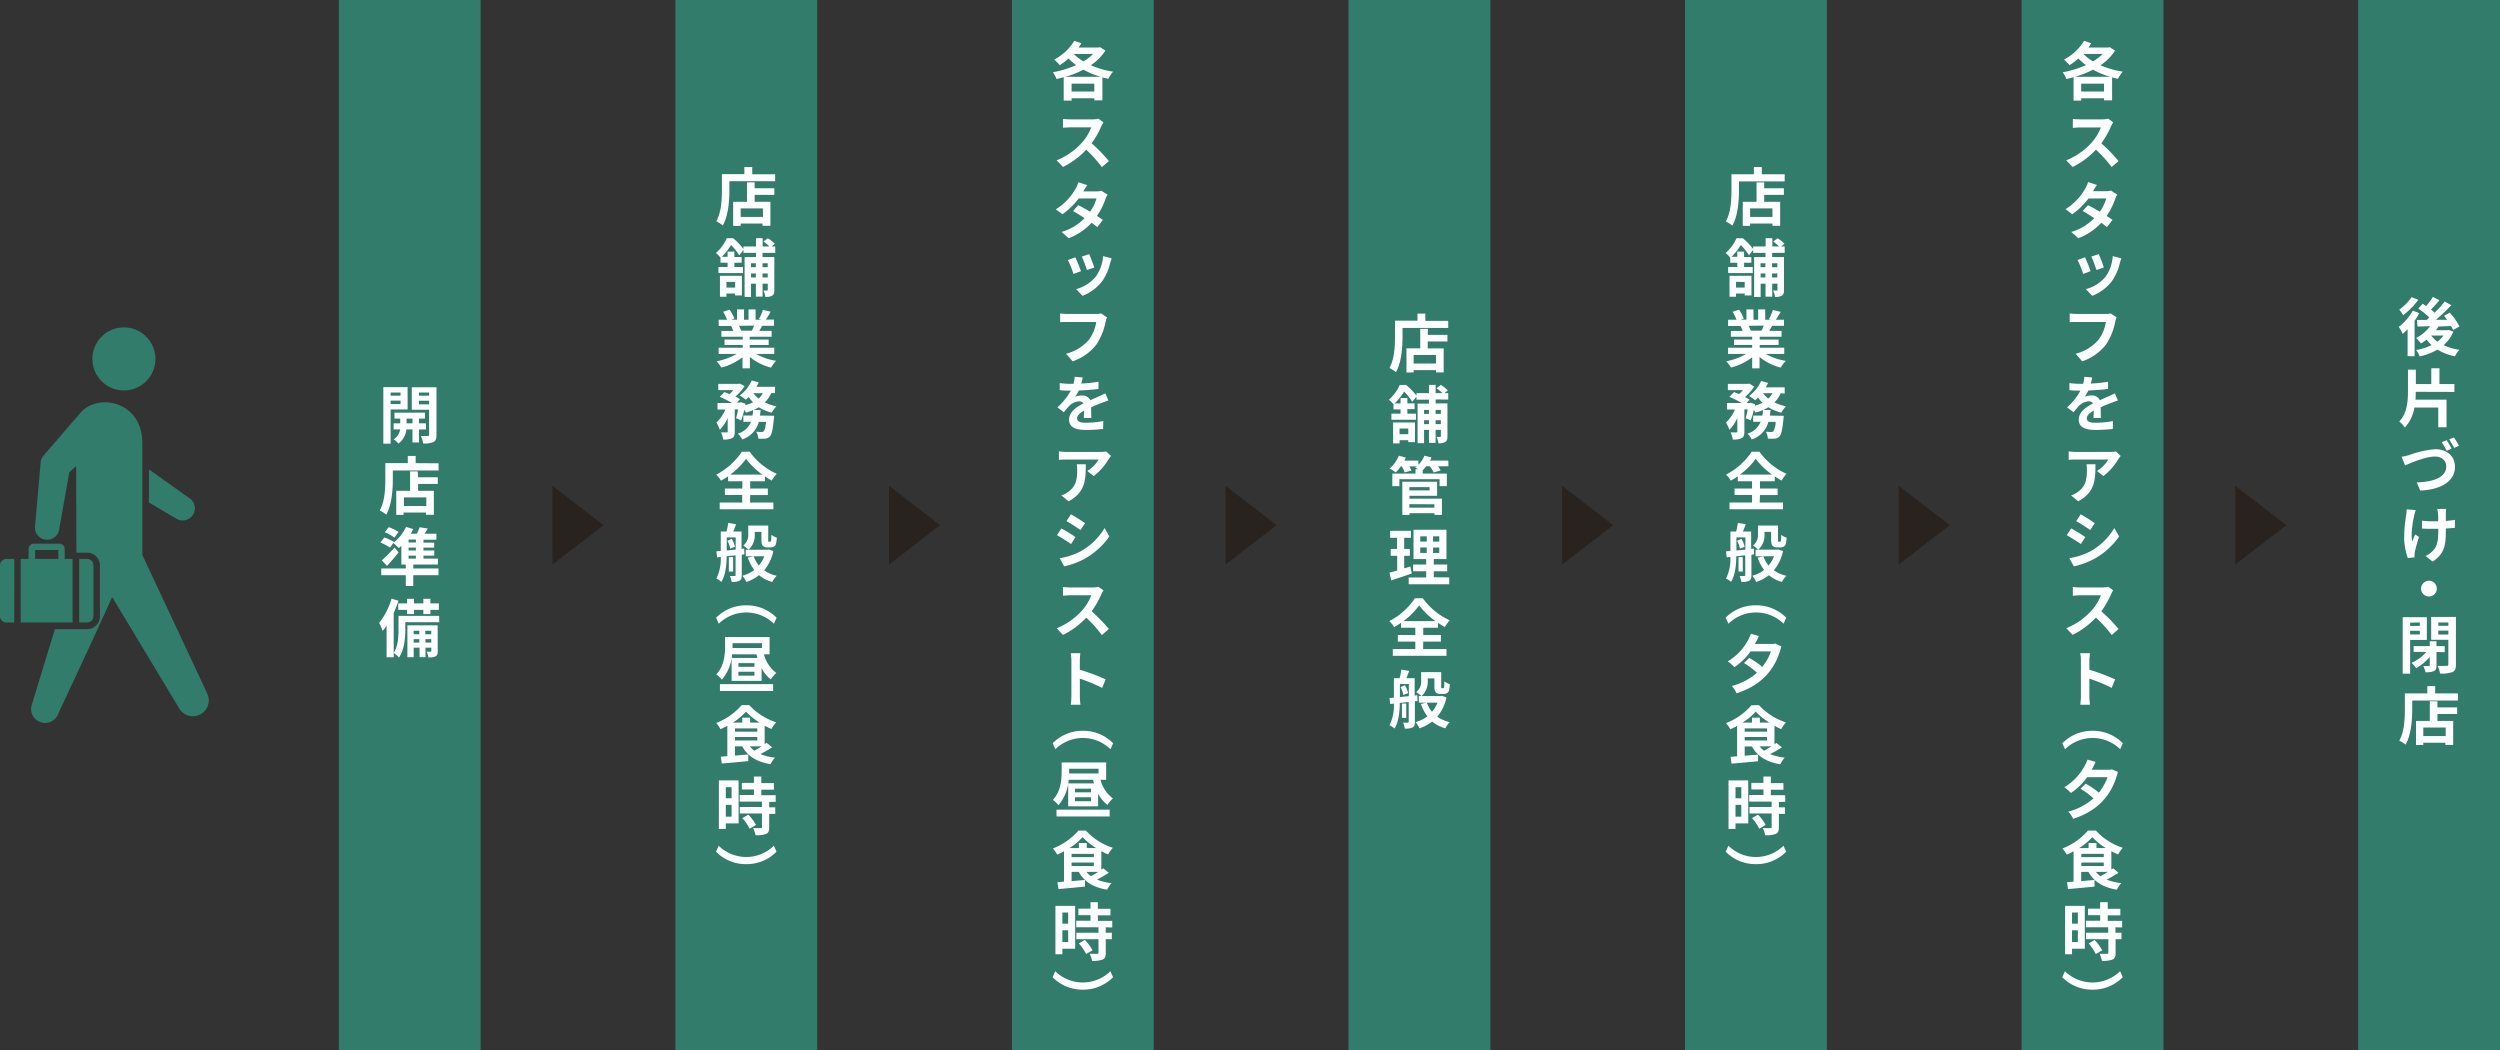 <svg id="PERGO_採用_1日の流れ-05" xmlns="http://www.w3.org/2000/svg" width="634.57" height="266.59" viewBox="0 0 634.57 266.59">
  <rect x="0" y="0" width="634.57" height="266.59" fill="#333333" stroke="none"/>
  <path id="パス_2088" data-name="パス 2088" d="M39.42,90.37a8,8,0,1,1-8.6-7.24A8,8,0,0,1,39.42,90.37ZM5.26,141.87h2v-2.56A1.32,1.32,0,0,1,8.62,138H15.1a1.32,1.32,0,0,1,1.32,1.32v2.56h2V158H5.26Zm3.66,0H14.8V139.6H8.92Zm-5.28,0h-2A1.62,1.62,0,0,0,0,143.49H0v12.93A1.61,1.61,0,0,0,1.62,158h2Zm18.46,0h-2V158h2a1.61,1.61,0,0,0,1.62-1.62h0V143.5a1.61,1.61,0,0,0-1.61-1.62Zm15.65-14.35,6.79,4a3.1,3.1,0,1,0,3.36-5.2l-10.1-7.18v8.41Zm14.72,48.22L36.13,140.86a.08.08,0,0,1,0-.07v-28.3c0-10.51-10.79-12.67-15.37-8.09l-9.4,10.88a3.71,3.71,0,0,0-1.07,2.18h0v.21l-1.38,15.7a3.1,3.1,0,1,0,6.14.82l2.54-14.3,1.74-1.6.06,22h2.74a3.23,3.23,0,0,1,3.23,3.23v12.94a3.23,3.23,0,0,1-3.23,3.23h-8.2l-6,19.68a3.567,3.567,0,0,0,6.95,1.55s9.24-19.56,13.58-29.4l17,28.25a4.031,4.031,0,0,0,7-4Z" fill="#327c6b"/>
  <g id="コンポーネント_163_6" data-name="コンポーネント 163 6">
    <path id="多角形_1" data-name="多角形 1" d="M153.22,133.3l-13,10v-20Z" fill="#20140f" opacity="0.5" style="isolation: isolate"/>
  </g>
  <g id="コンポーネント_163_6-2" data-name="コンポーネント 163 6">
    <path id="多角形_1-2" data-name="多角形 1" d="M238.64,133.3l-13,10v-20Z" fill="#20140f" opacity="0.5" style="isolation: isolate"/>
  </g>
  <g id="コンポーネント_163_6-3" data-name="コンポーネント 163 6">
    <path id="多角形_1-3" data-name="多角形 1" d="M324.07,133.3l-13,10v-20Z" fill="#20140f" opacity="0.5" style="isolation: isolate"/>
  </g>
  <g id="コンポーネント_163_6-4" data-name="コンポーネント 163 6">
    <path id="多角形_1-4" data-name="多角形 1" d="M409.5,133.3l-13,10v-20Z" fill="#20140f" opacity="0.5" style="isolation: isolate"/>
  </g>
  <g id="コンポーネント_163_6-5" data-name="コンポーネント 163 6">
    <path id="多角形_1-5" data-name="多角形 1" d="M494.93,133.3l-13,10v-20Z" fill="#20140f" opacity="0.5" style="isolation: isolate"/>
  </g>
  <g id="コンポーネント_163_6-6" data-name="コンポーネント 163 6">
    <path id="多角形_1-6" data-name="多角形 1" d="M580.36,133.3l-13,10v-20Z" fill="#20140f" opacity="0.5" style="isolation: isolate"/>
  </g>
  <rect id="長方形_2177" data-name="長方形 2177" width="36" height="266.59" transform="translate(86)" fill="#327c6b"/>
  <path id="パス_3022" data-name="パス 3022" d="M99.15,103.93v8.68H97.3V98.27h6.16v5.66Zm0-4.3v.81h2.52v-.81Zm2.52,2.93v-.88H99.15v.88Zm4.69,6.45v3.3h-1.67V109h-1.53a5.2,5.2,0,0,1-2,3.58,7.42,7.42,0,0,0-1.22-1.08,3.74,3.74,0,0,0,1.63-2.5H99.91v-1.55h1.68v-1.2h-1.46v-1.51h7.73v1.51h-1.5v1.2h1.76V109Zm-1.67-1.55v-1.2H103.2v1.2Zm6.1,2.93c0,1-.18,1.5-.75,1.8a5.71,5.71,0,0,1-2.63.37,6.85,6.85,0,0,0-.57-1.89h1.74c.24,0,.34-.1.34-.32V104h-4.4V98.3h6.27Zm-4.46-10.76v.81h2.59v-.81Zm2.59,3v-.91h-2.59v.91Z" fill="#fff"/>
  <path id="パス_3023" data-name="パス 3023" d="M111.32,117.6v1.81H99.71v2.22c0,2.58-.24,6.53-1.68,9a8.57,8.57,0,0,0-1.64-1.07c1.31-2.29,1.42-5.66,1.42-8v-4h5.7v-1.84h2v1.84Zm-5.2,3.55h5v1.68h-5v1.75h4v6.09h-2v-.57h-5.68v.59h-1.86v-6.11h3.51v-4.93h1.94Zm2.09,5.11h-5.68v2.17h5.68Z" fill="#fff"/>
  <path id="パス_3024" data-name="パス 3024" d="M111.3,146h-6.4v2.75H103V146H96.77v-1.7H103v-1h-1.12v-4.77a7,7,0,0,1-.64.59,15,15,0,0,0-1.42-1.28L99,139a13.341,13.341,0,0,0-2.46-1.3l1-1.28a13.87,13.87,0,0,1,2.5,1.15l-.06.1a11.11,11.11,0,0,0,3.09-3.92l1.84.54c-.2.4-.4.8-.64,1.18h1.55a14.2,14.2,0,0,0,.69-1.64l2.08.33c-.27.47-.55.91-.82,1.31h3V137h-3.28v.74h2.72V139h-2.72v.72h2.74v1.33h-2.74v.74h3.67v1.5H104.9v1h6.4Zm-10.13-5.77c-.91,1.14-1.92,2.33-2.93,3.41l-1.33-1.42a35.4,35.4,0,0,0,3.24-3.25Zm-1.07-3.76a10.681,10.681,0,0,0-2.43-1.37l1-1.3a11.881,11.881,0,0,1,2.5,1.23Zm5.47.48H103.7v.74h1.87Zm0,2.05H103.7v.72h1.87Zm-1.87,2.79h1.87v-.74H103.7Z" fill="#fff"/>
  <path id="パス_3025" data-name="パス 3025" d="M111.48,157.93h-8.6v1.89c0,2.08-.24,5.14-1.6,7.08a7.4,7.4,0,0,0-1.34-1.15v1.08H98.13v-8a13.16,13.16,0,0,1-1,1.31,14.269,14.269,0,0,0-.91-2,17.81,17.81,0,0,0,3.16-6.18l1.77.52a33.316,33.316,0,0,1-1.22,3.11v10.13c1.12-1.71,1.22-4.13,1.22-5.89v-3.5h10.32Zm-8.15-4.77V152h1.76v1.16h2.37V152h1.79v1.16h2.15v1.64h-2.15v1.07h-1.79V154.8h-2.37v1.07h-1.76V154.8h-2.25v-1.64Zm7.78,12.07c0,.72-.09,1.11-.54,1.36a3.68,3.68,0,0,1-1.84.26,5.14,5.14,0,0,0-.42-1.44,8.111,8.111,0,0,0,1,0c.14,0,.17,0,.17-.19v-.83H108v2.4h-1.5v-2.4H105v2.43h-1.59v-8.09h7.67ZM105,160.11V161h1.44v-.91Zm1.44,3v-.88H105v.88Zm1.5-3V161h1.52v-.91Zm1.52,3v-.88H108v.88Z" fill="#fff"/>
  <rect id="長方形_2178" data-name="長方形 2178" width="36" height="266.59" transform="translate(171.43)" fill="#327c6b"/>
  <path id="パス_3026" data-name="パス 3026" d="M196.75,44.24V46H185.14v2.23c0,2.58-.24,6.53-1.68,9a8.861,8.861,0,0,0-1.65-1.08c1.32-2.28,1.43-5.65,1.43-7.95v-4h5.7V42.39h2v1.85Zm-5.2,3.55h5v1.68h-5v1.75h4v6.09h-2v-.57H188v.59h-1.9V51.22h3.51V46.28h1.94Zm2.09,5.11H188v2.17h5.68Z" fill="#fff"/>
  <path id="パス_3027" data-name="パス 3027" d="M193.55,64.19v1.06h3v8.33c0,.74-.1,1.17-.54,1.46a3.27,3.27,0,0,1-1.75.32,5.67,5.67,0,0,0-.48-1.62,6.621,6.621,0,0,0,.91,0c.15,0,.19,0,.19-.19V72h-1.32v3.29h-1.7V72h-1.23v3.38H189V65.25h2.88V64.19h-3.17v-.74l-1.07,1.35a14.63,14.63,0,0,0-2.07-2.61,15.109,15.109,0,0,1-2.37,3h1.48V63.87h1.73v1.36h1.84v1.46h-1.84v1.08h2.19v1.54h-6.24V67.77h2.32V66.69h-1.8V65.42a6,6,0,0,0-1.16-1.2,10.65,10.65,0,0,0,2.75-3.75h1.62a16.3,16.3,0,0,1,2.62,2.73v-.64h3.17v-2.1h1.7v2.1h1.71a9.839,9.839,0,0,0-1.51-1.25l1.12-.84a8.68,8.68,0,0,1,1.77,1.4l-.84.69h.95v1.63ZM182.74,70h5.57v5H186.6v-.5h-2.21v.82h-1.65Zm1.65,1.54V73h2.21V71.57Zm6.23-4.72v1h1.23v-1Zm1.23,3.6v-1h-1.23v1Zm1.7-3.6v1h1.32v-1Zm1.32,3.6v-1h-1.32v1Z" fill="#fff"/>
  <path id="パス_3028" data-name="パス 3028" d="M191.93,89.84A14.2,14.2,0,0,0,197,91.58a9.331,9.331,0,0,0-1.28,1.73,13.6,13.6,0,0,1-5.38-2.7v2.88h-1.87V90.7a15.28,15.28,0,0,1-5.36,2.6,8.849,8.849,0,0,0-1.22-1.59A16.9,16.9,0,0,0,187,89.84h-4.59V88.27h6.11v-.7h-4.61V86.19h4.61v-.72h-5.41V84h3a6.559,6.559,0,0,0-.54-1.25h-3.15v-1.6h2.14a14.16,14.16,0,0,0-1-2l1.63-.56a13,13,0,0,1,1.22,2.26l-.79.29h1.46v-2.6h1.78v2.61H190V78.54h1.79v2.61h1.43l-.58-.18a11.9,11.9,0,0,0,1-2.32l2,.48c-.45.74-.88,1.46-1.25,2h2.08V82.7h-3c-.25.47-.51.9-.75,1.28h3.14v1.49H190.3v.72h4.81v1.38H190.3v.7h6.23v1.57Zm-4.35-7.14a8.272,8.272,0,0,1,.54,1.23h2.73c.19-.38.39-.85.56-1.28Z" fill="#fff"/>
  <path id="パス_3029" data-name="パス 3029" d="M195.74,99.81a8,8,0,0,1-1.6,2.33,12.36,12.36,0,0,0,2.94,1,7.5,7.5,0,0,0-1.2,1.61,11.51,11.51,0,0,1-3.26-1.37,13.25,13.25,0,0,1-3.27,1.34,4.11,4.11,0,0,0-.45-.67,18,18,0,0,1-.78,2.67l-1.28-.59a18.832,18.832,0,0,0,.51-2.21h-.85v5.63c0,.87-.12,1.38-.69,1.67a4.73,4.73,0,0,1-2.25.34,6.39,6.39,0,0,0-.55-1.81h1.44c.2,0,.26,0,.26-.24v-3.42a9.78,9.78,0,0,1-2,3,11,11,0,0,0-.86-1.84,10.07,10.07,0,0,0,2.27-3.3h-2v-1.66h3.66a21.8,21.8,0,0,0-3.09-1.56l1.2-1.21c.39.14.84.32,1.27.51a12,12,0,0,0,1-1h-3.84v-1.6h5.17l.28-.06L189,98a11.51,11.51,0,0,1-2.34,2.64,9.92,9.92,0,0,1,1.17.71l-.78.82h.77l.25-.08,1.15.38-.06.37a9.18,9.18,0,0,0,2-.74,9,9,0,0,1-1.13-1.33,9.179,9.179,0,0,1-.72.69,13.808,13.808,0,0,0-1.56-1.07,9.54,9.54,0,0,0,3.06-3.81l1.78.48c-.18.38-.37.75-.59,1.12h4.72v1.59Zm.75,5.72a4.124,4.124,0,0,1-.06.73c-.26,2.76-.55,4-1,4.51a1.78,1.78,0,0,1-1.17.56,12.268,12.268,0,0,1-1.79,0,4.29,4.29,0,0,0-.51-1.76c.57.06,1.12.08,1.37.08a.62.62,0,0,0,.51-.18c.23-.2.44-.89.61-2.38H192.6a6.41,6.41,0,0,1-4.21,4.45,5.38,5.38,0,0,0-1.11-1.47,5.16,5.16,0,0,0,3.35-3h-1.94v-1.59H191a12.571,12.571,0,0,0,.16-1.42h1.9c-.05.48-.09,1-.16,1.42Zm-5.25-5.72a6.56,6.56,0,0,0,1.33,1.36,5.2,5.2,0,0,0,1.06-1.36Z" fill="#fff"/>
  <path id="パス_3030" data-name="パス 3030" d="M190.38,127.55h5.92v1.71H182.68v-1.71h5.71v-1.9H184V124h4.43v-1.84h-3.62V120.9A18,18,0,0,1,183,122a7,7,0,0,0-1.2-1.53,17.64,17.64,0,0,0,6.5-5.8h2a17,17,0,0,0,6.86,5.6,9.089,9.089,0,0,0-1.27,1.72c-.58-.32-1.15-.68-1.73-1.08v1.25h-3.74V124h4.48v1.67h-4.48Zm3.12-7.09a19,19,0,0,1-4.13-4,18.35,18.35,0,0,1-4,4Z" fill="#fff"/>
  <path id="パス_3031" data-name="パス 3031" d="M188.28,140.8V146c0,.72-.11,1.14-.56,1.41a4.06,4.06,0,0,1-2,.29,5.8,5.8,0,0,0-.45-1.49h1.2c.2,0,.24-.07.24-.26v-5l-2.27.25c0,2.11-.26,4.78-1.33,6.49a6,6,0,0,0-1.28-.83,11.26,11.26,0,0,0,1.12-5.49l-.93.1-.19-1.52,1.12-.1v-4.93h1.46a16.762,16.762,0,0,0,.43-2.18l2,.32c-.24.66-.49,1.32-.72,1.86h2.1v4.4l.67-.08.05,1.46Zm-3.81-1.07,2.27-.23v-3.09h-2.27Zm1.26-2.95a6,6,0,0,1,.82,2l-1.2.48a6.66,6.66,0,0,0-.72-2Zm.36,8.29H185v-3.65h1.09Zm10.21-5.2a11.32,11.32,0,0,1-2.34,4.9,8.66,8.66,0,0,0,3.19,1.37,7.09,7.09,0,0,0-1.14,1.57,8.53,8.53,0,0,1-3.34-1.71,11.18,11.18,0,0,1-3.22,1.73,7.37,7.37,0,0,0-1-1.59,8.83,8.83,0,0,0,3-1.47,11.16,11.16,0,0,1-1.63-3.13l1.47-.34h-2v-1.67H190a10.409,10.409,0,0,0-1.33-1.05,3.47,3.47,0,0,0,1.25-3V133.4H195v4.01c0,.04.09.08.16.08h.25a.29.29,0,0,0,.21-.06c.06,0,.1-.13.13-.34s0-.72.06-1.33a4.72,4.72,0,0,0,1.36.71,7.629,7.629,0,0,1-.22,1.65,1.09,1.09,0,0,1-.54.64,1.92,1.92,0,0,1-.87.19h-.83a1.5,1.5,0,0,1-1.07-.4c-.26-.26-.37-.61-.37-1.6V135h-1.7v.48a4.89,4.89,0,0,1-1.57,4.05h4.8l.31-.06Zm-5,1.33a8.25,8.25,0,0,0,1.31,2.34A7.9,7.9,0,0,0,194,141.2Z" fill="#fff"/>
  <path id="パス_3032" data-name="パス 3032" d="M189.43,153.65a10.56,10.56,0,0,1,7.69,3.15l-.68,1.52a10,10,0,0,0-14,0l-.67-1.52A10.55,10.55,0,0,1,189.43,153.65Z" fill="#fff"/>
  <path id="パス_3033" data-name="パス 3033" d="M193.9,166.08a8.7,8.7,0,0,0,3.15,4.74,7.51,7.51,0,0,0-1.39,1.64,8.45,8.45,0,0,1-2.35-2.89v3.25H185.7V167h6.57c-.1-.3-.18-.61-.26-.91h-6.18a11.17,11.17,0,0,1-2.59,6.43,7.27,7.27,0,0,0-1.43-1.34c2.05-2.13,2.24-5.17,2.24-7.28v-2.21h11.29v4.4Zm-11.16,7.58h13.5v1.73h-13.5Zm3.2-9.76v.58h7.47v-1.22h-7.46Zm5.56,4.42h-4.07v.94h4.07Zm0,2.19h-4.07v1h4.07Z" fill="#fff"/>
  <path id="パス_3034" data-name="パス 3034" d="M196,189.68a28.23,28.23,0,0,1-3,1.73,14.39,14.39,0,0,0,3.72.9,7.31,7.31,0,0,0-1.14,1.66c-3.49-.58-5.79-2-7.2-4.53h-1.84v2.35l3.39-.28v1.68c-2.37.24-4.88.46-6.72.62l-.26-1.75,1.67-.12v-7.72c-.56.32-1.15.61-1.73.87a7.94,7.94,0,0,0-1.1-1.57,16.55,16.55,0,0,0,6.48-4.55h1.9a16.08,16.08,0,0,0,6.84,4.37,9.161,9.161,0,0,0-1.2,1.7c-.56-.24-1.14-.53-1.72-.83v4.69a4.993,4.993,0,0,0,.48-.36Zm-3.2-6.27a16.811,16.811,0,0,1-3.44-2.77,16.45,16.45,0,0,1-3.33,2.77h2.38v-1.24h2v1.24Zm-6.24,2.3h5.66v-.83h-5.66Zm0,2.24h5.66v-.88h-5.66Zm3.76,1.49a5.48,5.48,0,0,0,1.15,1.1c.59-.32,1.27-.7,1.87-1.1Z" fill="#fff"/>
  <path id="パス_3035" data-name="パス 3035" d="M187.48,209h-3.25v1.41h-1.76V198.08h5Zm-3.25-9.19v2.82h1.47v-2.82Zm1.47,7.49v-3h-1.47v3Zm9.54-3.74v1.37h1.54v1.65h-1.54V210c0,.91-.17,1.4-.8,1.68a6.911,6.911,0,0,1-2.67.32,6.22,6.22,0,0,0-.61-1.79h1.91c.24,0,.33-.06.33-.29v-3.44h-5.62v-1.65h5.62v-1.37h-5.65v-1.67h3.62v-1.41H188.3v-1.66h3.07V197.1h1.87v1.68h3.2v1.66h-3.2v1.41h3.65v1.67Zm-5.3,3.22a10.78,10.78,0,0,1,1.94,2.62l-1.63.95a11.17,11.17,0,0,0-1.83-2.69Z" fill="#fff"/>
  <path id="パス_3036" data-name="パス 3036" d="M189.43,219.34a10.55,10.55,0,0,1-7.68-3.15l.67-1.52a10,10,0,0,0,14,0l.68,1.52a10.56,10.56,0,0,1-7.67,3.15Z" fill="#fff"/>
  <rect id="長方形_2179" data-name="長方形 2179" width="36" height="266.59" transform="translate(256.86)" fill="#327c6b"/>
  <path id="パス_3037" data-name="パス 3037" d="M280.58,12.84a13,13,0,0,1-3.7,3.72,22.87,22.87,0,0,0,5.66,1.63A9.1,9.1,0,0,0,281.31,20c-.51-.1-1-.23-1.49-.36v5.83h-2.05v-.53H272v.6h-2V19.6c-.61.17-1.21.33-1.82.46a7.461,7.461,0,0,0-.93-1.71,26.439,26.439,0,0,0,5.89-1.82,17.229,17.229,0,0,1-1.92-1.68A17.09,17.09,0,0,1,269,16.54a12.6,12.6,0,0,0-1.41-1.42,12.91,12.91,0,0,0,5.09-4.76l1.81.63c-.23.35-.45.72-.71,1.07h5.08l.32-.1Zm-1.19,6.66A20.42,20.42,0,0,1,275,17.68a23.3,23.3,0,0,1-4.57,1.82Zm-1.62,3.73v-2H272v2Zm-5.25-9.54A12.92,12.92,0,0,0,275,15.58a11.359,11.359,0,0,0,2.45-1.89Z" fill="#fff"/>
  <path id="パス_3038" data-name="パス 3038" d="M280.09,31.07a7.881,7.881,0,0,0-.54,1,23.26,23.26,0,0,1-2.46,4.31,40.874,40.874,0,0,1,4.37,4.5l-1.78,1.55A32.869,32.869,0,0,0,275.73,38a20.7,20.7,0,0,1-5.91,4.38L268.2,40.7a17.49,17.49,0,0,0,6.44-4.5A12.59,12.59,0,0,0,277,32.32h-5.33c-.66,0-1.52.09-1.86.11V30.19c.43.06,1.4.11,1.86.11h5.52a6.26,6.26,0,0,0,1.63-.18Z" fill="#fff"/>
  <path id="パス_3039" data-name="パス 3039" d="M281.14,49.4a6.141,6.141,0,0,0-.55,1.12,16.56,16.56,0,0,1-2.16,4.29c.59.37,1.1.73,1.5,1l-1.4,1.84c-.39-.32-.88-.7-1.46-1.1a15.13,15.13,0,0,1-5.81,3.91l-1.81-1.59a13.35,13.35,0,0,0,5.86-3.5c-1.07-.69-2.15-1.37-2.95-1.81l1.33-1.49c.83.43,1.91,1,3,1.66a11.61,11.61,0,0,0,1.64-3.36h-4.52a18.27,18.27,0,0,1-4.13,4L268,53.13a14.36,14.36,0,0,0,5-5.21,6.78,6.78,0,0,0,.72-1.65l2.26.72a15.575,15.575,0,0,0-1,1.6h3.2a5.86,5.86,0,0,0,1.36-.17Z" fill="#fff"/>
  <path id="パス_3040" data-name="パス 3040" d="M274.38,68.83l-1.9.7A28.69,28.69,0,0,0,271.07,66l1.87-.69A34.659,34.659,0,0,1,274.38,68.83Zm7.8-3.25c-.18.51-.29.85-.39,1.15a12.85,12.85,0,0,1-2,4.6,11.56,11.56,0,0,1-5,3.76l-1.63-1.7a9.72,9.72,0,0,0,4.94-3.14A10.1,10.1,0,0,0,280,65Zm-4.42,2.32-1.87.64a31.237,31.237,0,0,0-1.29-3.42l1.88-.61c.29.67,1.05,2.67,1.28,3.39Z" fill="#fff"/>
  <path id="パス_3041" data-name="パス 3041" d="M281,80.57a4.5,4.5,0,0,0-.36,1.09,16.21,16.21,0,0,1-2.32,5.76,12.77,12.77,0,0,1-6.06,4.29l-1.67-1.92a11.3,11.3,0,0,0,5.83-3.58,10.18,10.18,0,0,0,1.84-4.48h-7.32a15.981,15.981,0,0,0-1.85.06V79.56a15.641,15.641,0,0,0,1.85.13h7.33a4.65,4.65,0,0,0,1.22-.13Z" fill="#fff"/>
  <path id="パス_3042" data-name="パス 3042" d="M275.1,106.08c0-.46.06-1.18.08-1.86-1.17.64-1.78,1.25-1.78,2s.74,1.09,2.25,1.09a26.87,26.87,0,0,0,4.41-.43l-.06,2a41.641,41.641,0,0,1-4.4.25c-2.42,0-4.24-.59-4.24-2.59s1.88-3.23,3.63-4.14a1.2,1.2,0,0,0-1.07-.53,3.84,3.84,0,0,0-2.44,1.08,20.574,20.574,0,0,0-1.44,1.7l-1.65-1.25a15.3,15.3,0,0,0,3.4-4.25h-.18a20.973,20.973,0,0,1-2.62-.12V97.24a19.259,19.259,0,0,0,2.73.18h.76a8.532,8.532,0,0,0,.3-1.78l2.05.18a15.738,15.738,0,0,1-.39,1.54,33.909,33.909,0,0,0,4.39-.47v1.83c-1.48.21-3.39.33-5,.4a11.119,11.119,0,0,1-.89,1.57,4.85,4.85,0,0,1,1.74-.31,2.16,2.16,0,0,1,2.08,1.2c.8-.37,1.44-.64,2.08-.93s1.15-.52,1.73-.8l.77,1.81c-.48.15-1.31.45-1.84.66-.69.25-1.59.61-2.53,1.06,0,.86,0,2,.06,2.7Z" fill="#fff"/>
  <path id="パス_3043" data-name="パス 3043" d="M282,115.74c-.16.21-.46.58-.59.8a15.629,15.629,0,0,1-3.8,4.31l-1.63-1.3a9.13,9.13,0,0,0,2.9-2.91h-8.2a14.227,14.227,0,0,0-1.9.09v-2.17a13.16,13.16,0,0,0,1.9.16h8.49a9.59,9.59,0,0,0,1.6-.13Zm-6.4,2.11c0,3.91-.08,7.09-4.37,9.4l-1.83-1.51a5.34,5.34,0,0,0,1.67-.84c2-1.4,2.35-3.05,2.35-5.64a8.664,8.664,0,0,0-.1-1.41Z" fill="#fff"/>
  <path id="パス_3044" data-name="パス 3044" d="M273,136.33l-1.14,1.77a40.222,40.222,0,0,0-3.57-2.25l1.12-1.72A37.648,37.648,0,0,1,273,136.33Zm1.28,3.61a16.22,16.22,0,0,0,6.1-5.91l1.2,2.14a19,19,0,0,1-6.24,5.65,19.259,19.259,0,0,1-5.24,1.93l-1.1-2.07a17.279,17.279,0,0,0,5.3-1.74Zm1.14-7.14-1.17,1.73c-.88-.61-2.51-1.68-3.56-2.26l1.14-1.73c1.06.58,2.79,1.68,3.61,2.26Z" fill="#fff"/>
  <path id="パス_3045" data-name="パス 3045" d="M280.09,149.85a8.1,8.1,0,0,0-.54,1,23.581,23.581,0,0,1-2.46,4.31,41.759,41.759,0,0,1,4.37,4.49l-1.78,1.56a32.314,32.314,0,0,0-3.95-4.44,20.55,20.55,0,0,1-5.91,4.39l-1.62-1.68a17.61,17.61,0,0,0,6.44-4.5A12.749,12.749,0,0,0,277,151.1h-5.33c-.66,0-1.52.1-1.86.11V149a16.163,16.163,0,0,0,1.86.11h5.52a6.35,6.35,0,0,0,1.63-.17Z" fill="#fff"/>
  <path id="パス_3046" data-name="パス 3046" d="M279.76,174.61a40.858,40.858,0,0,0-5.67-2.35v4.45c0,.44.08,1.53.15,2.17h-2.45a17.464,17.464,0,0,0,.16-2.17v-9a11.42,11.42,0,0,0-.18-1.91h2.45c-.05.56-.13,1.25-.13,1.91V170a52.57,52.57,0,0,1,6.55,2.44Z" fill="#fff"/>
  <path id="パス_3047" data-name="パス 3047" d="M274.86,185.5a10.52,10.52,0,0,1,7.68,3.16l-.67,1.52a10,10,0,0,0-14,0l-.67-1.52a10.54,10.54,0,0,1,7.66-3.16Z" fill="#fff"/>
  <path id="パス_3048" data-name="パス 3048" d="M279.33,197.93a8.63,8.63,0,0,0,3.15,4.74,7.811,7.811,0,0,0-1.39,1.65,8.53,8.53,0,0,1-2.36-2.9v3.25h-7.6v-5.82h6.56c-.09-.31-.17-.61-.25-.92h-6.18a11.17,11.17,0,0,1-2.59,6.44,7.609,7.609,0,0,0-1.43-1.35c2.05-2.12,2.24-5.17,2.24-7.28v-2.21h11.29v4.4Zm-11.16,7.59h13.49v1.73H268.17Zm3.2-9.76v.57h7.47v-1.21h-7.46Zm5.56,4.42h-4.07v.94h4.07Zm0,2.19h-4.07v1h4.07Z" fill="#fff"/>
  <path id="パス_3049" data-name="パス 3049" d="M281.44,221.54a31.269,31.269,0,0,1-3,1.73,14,14,0,0,0,3.72.89,7.149,7.149,0,0,0-1.14,1.67c-3.49-.58-5.8-2-7.2-4.53H272v2.35l3.39-.29v1.68c-2.37.24-4.88.47-6.72.63l-.26-1.75,1.67-.13v-7.71a18.541,18.541,0,0,1-1.73.86,7.871,7.871,0,0,0-1.11-1.57,16.5,16.5,0,0,0,6.49-4.54h1.9a16,16,0,0,0,6.84,4.37,9.09,9.09,0,0,0-1.2,1.69c-.57-.24-1.14-.52-1.72-.83v4.69a5,5,0,0,0,.48-.35Zm-3.2-6.28a16.49,16.49,0,0,1-3.44-2.77,15.82,15.82,0,0,1-3.33,2.77h2.38V214h2v1.23ZM272,217.57h5.66v-.84H272Zm0,2.24h5.66v-.88H272Zm3.76,1.49a6,6,0,0,0,1.15,1.1c.59-.32,1.26-.7,1.87-1.1Z" fill="#fff"/>
  <path id="パス_3050" data-name="パス 3050" d="M272.91,240.82h-3.25v1.4H267.9V229.93h5Zm-3.25-9.19v2.82h1.47v-2.82Zm1.47,7.49v-3h-1.47v3Zm9.54-3.75v1.38h1.54v1.65h-1.54v3.49c0,.91-.17,1.39-.8,1.68a7.109,7.109,0,0,1-2.67.32,6.43,6.43,0,0,0-.61-1.79h1.9c.24,0,.34-.07.34-.29V238.4h-5.62v-1.65h5.62v-1.38h-5.65v-1.66h3.62V232.3h-3.08v-1.66h3.08V229h1.87v1.68h3.2v1.66h-3.2v1.41h3.65v1.66Zm-5.3,3.22a11.091,11.091,0,0,1,1.94,2.63l-1.63.94a11.361,11.361,0,0,0-1.83-2.69Z" fill="#fff"/>
  <path id="パス_3051" data-name="パス 3051" d="M274.86,251.2a10.57,10.57,0,0,1-7.68-3.15l.67-1.53a10,10,0,0,0,14,0l.67,1.53a10.55,10.55,0,0,1-7.66,3.15Z" fill="#fff"/>
  <rect id="長方形_2180" data-name="長方形 2180" width="36" height="266.59" transform="translate(342.29)" fill="#327c6b"/>
  <path id="パス_3052" data-name="パス 3052" d="M367.6,81.44v1.8H356v2.23c0,2.58-.24,6.53-1.68,9a8.339,8.339,0,0,0-1.65-1.07c1.31-2.29,1.42-5.66,1.42-8v-4h5.7V79.6h2v1.84ZM362.4,85h5v1.68h-5v1.75h4.05v6.09H364.5v-.57h-5.68v.59H357V88.42h3.5V83.48h1.94Zm2.1,5.11h-5.68v2.17h5.68Z" fill="#fff"/>
  <path id="パス_3053" data-name="パス 3053" d="M364.4,101.39v1h3v8.34c0,.74-.1,1.17-.55,1.46a3.21,3.21,0,0,1-1.74.32,5.671,5.671,0,0,0-.48-1.62,6.62,6.62,0,0,0,.91,0c.14,0,.19,0,.19-.19v-1.58H364.4v3.3h-1.69v-3.3h-1.24v3.38h-1.65V102.44h2.89v-1h-3.17v-.74l-1.08,1.3a14.54,14.54,0,0,0-2.06-2.61,15.48,15.48,0,0,1-2.37,3h1.47v-1.36h1.73v1.36h1.84v1.46h-1.84V105h2.19v1.54h-6.24V105h2.32v-1.08h-1.79v-1.27a6.07,6.07,0,0,0-1.17-1.2,10.591,10.591,0,0,0,2.75-3.74h1.62a16,16,0,0,1,2.63,2.72v-.64h3.17v-2.1h1.69v2.1h1.72a10.9,10.9,0,0,0-1.51-1.25l1.12-.83a8.25,8.25,0,0,1,1.76,1.39l-.83.69h.94v1.63Zm-10.8,5.84h5.57v5h-1.71v-.5h-2.21v.82H353.6Zm1.65,1.54v1.44h2.21v-1.44Zm6.22-4.72v1h1.24v-1Zm1.24,3.6v-1h-1.24v1Zm1.69-3.6v1h1.33v-1Zm1.33,3.6v-1H364.4v1Z" fill="#fff"/>
  <path id="パス_3054" data-name="パス 3054" d="M367.65,118.35H365a7.811,7.811,0,0,1,.67,1.07l-1.76.5a8.62,8.62,0,0,0-1-1.57H362a6.931,6.931,0,0,1-.88,1v.87h6.13v3.17H365.4v-1.75H355.2v1.75h-1.79v-3.17h5.89V119.1h.7c-.29-.16-.59-.31-.8-.4l.4-.32h-1.87a8.623,8.623,0,0,1,.53,1.05l-1.71.49a8.669,8.669,0,0,0-.73-1.54h-.27a11.482,11.482,0,0,1-1.28,1.54,9.929,9.929,0,0,0-1.55-1,8.56,8.56,0,0,0,2.35-3.25l1.78.48c-.11.26-.24.51-.37.77h3.55v1.07a7.26,7.26,0,0,0,1.53-2.32l1.8.43a8.664,8.664,0,0,1-.38.82h4.64Zm-9.91,8.23H366v4.13h-1.89v-.44h-6.34v.44h-1.82v-8.44h8.83v3.57h-7Zm0-2.93v.83h5.13v-.83Zm0,4.32v.89h6.34V128Z" fill="#fff"/>
  <path id="パス_3055" data-name="パス 3055" d="M358.35,145.57c-1.76.62-3.68,1.23-5.22,1.73l-.43-1.94c.56-.14,1.22-.32,1.95-.53v-3.76H353v-1.74h1.61v-2.82h-1.76v-1.78h5.29v1.78h-1.72v2.82h1.44v1.74h-1.44v3.2c.53-.16,1.06-.32,1.57-.49Zm9.51,1v1.73H357.57v-1.73H362V145h-3.32v-1.71H362v-1.38h-3.21v-7.44h8.36v7.44h-3.22v1.38h3.4V145h-3.4v1.52Zm-7.36-9.1h1.65v-1.33H360.5Zm0,2.88h1.65v-1.38H360.5Zm4.83-4.21h-1.58v1.33h1.58Zm0,2.83h-1.58v1.38h1.58Z" fill="#fff"/>
  <path id="パス_3056" data-name="パス 3056" d="M361.23,164.75h5.93v1.71H353.53v-1.71h5.72v-1.9h-4.44v-1.67h4.44v-1.84h-3.62v-1.26a19.382,19.382,0,0,1-1.78,1.1,7,7,0,0,0-1.2-1.54,17.37,17.37,0,0,0,6.5-5.79h2a16.89,16.89,0,0,0,6.85,5.6,9.489,9.489,0,0,0-1.26,1.72c-.58-.32-1.15-.68-1.73-1.08v1.25h-3.75v1.84h4.48v1.67h-4.48Zm3.12-7.09a19.44,19.44,0,0,1-4.13-4,18.13,18.13,0,0,1-4,4Z" fill="#fff"/>
  <path id="パス_3057" data-name="パス 3057" d="M359.14,178v5.23c0,.72-.12,1.14-.56,1.41a4.08,4.08,0,0,1-2,.29,5.8,5.8,0,0,0-.45-1.49h1.2c.2,0,.24-.07.24-.26v-5l-2.27.24c0,2.12-.26,4.79-1.33,6.5a6,6,0,0,0-1.28-.83,11.26,11.26,0,0,0,1.12-5.49l-.93.1-.19-1.52,1.12-.1v-4.93h1.45a16.835,16.835,0,0,0,.44-2.18l2,.32c-.24.66-.5,1.32-.72,1.86h2.1v4.4l.67-.08.05,1.46Zm-3.81-1.07,2.27-.23v-3.09h-2.27Zm1.26-3a6.141,6.141,0,0,1,.82,2l-1.2.48a6.66,6.66,0,0,0-.72-2Zm.35,8.29h-1.09v-3.65h1.09Zm10.22-5.2a11.32,11.32,0,0,1-2.34,4.9,8.69,8.69,0,0,0,3.18,1.37,6.74,6.74,0,0,0-1.13,1.57,8.71,8.71,0,0,1-3.35-1.71,11.05,11.05,0,0,1-3.22,1.73,7,7,0,0,0-1-1.59,8.83,8.83,0,0,0,3-1.47,11.66,11.66,0,0,1-1.64-3.14l1.48-.33h-2v-1.67h.67a10.41,10.41,0,0,0-1.33-1,3.5,3.5,0,0,0,1.25-3V170.6h5.09v3.53a2,2,0,0,0,0,.48.16.16,0,0,0,.16.08h.26a.29.29,0,0,0,.21-.06c.06,0,.09-.13.13-.34s0-.72.06-1.33a4.6,4.6,0,0,0,1.36.71,8.441,8.441,0,0,1-.22,1.65,1.14,1.14,0,0,1-.55.64,1.84,1.84,0,0,1-.86.19h-.83a1.54,1.54,0,0,1-1.08-.4c-.25-.26-.37-.61-.37-1.6V172.2H362.4v.48a4.93,4.93,0,0,1-1.57,4h4.8l.31-.06Zm-5,1.33a8.061,8.061,0,0,0,1.31,2.33,7.34,7.34,0,0,0,1.41-2.33Z" fill="#fff"/>
  <rect id="長方形_2181" data-name="長方形 2181" width="36" height="266.59" transform="translate(513.14)" fill="#327c6b"/>
  <path id="パス_3058" data-name="パス 3058" d="M536.86,12.84a12.73,12.73,0,0,1-3.7,3.72,23.079,23.079,0,0,0,5.67,1.63A8.688,8.688,0,0,0,537.6,20c-.52-.1-1-.23-1.49-.36v5.83h-2.05v-.53h-5.79v.6h-1.94V19.6c-.61.17-1.22.33-1.83.46a7.833,7.833,0,0,0-.92-1.71,26.6,26.6,0,0,0,5.89-1.82,18.3,18.3,0,0,1-1.93-1.68,15.851,15.851,0,0,1-2.24,1.69,11.718,11.718,0,0,0-1.4-1.42,13,13,0,0,0,5.1-4.76l1.8.63c-.22.35-.44.72-.7,1.07h5.07l.32-.1Zm-1.18,6.66a20,20,0,0,1-4.42-1.82,23.382,23.382,0,0,1-4.58,1.82Zm-1.62,3.73v-2h-5.79v2Zm-5.25-9.54a12.613,12.613,0,0,0,2.45,1.89,11.611,11.611,0,0,0,2.45-1.89Z" fill="#fff"/>
  <path id="パス_3059" data-name="パス 3059" d="M536.38,31.07a7.885,7.885,0,0,0-.54,1,22.79,22.79,0,0,1-2.47,4.31,39.111,39.111,0,0,1,4.37,4.5L536,42.4a31.55,31.55,0,0,0-4-4.4,20.43,20.43,0,0,1-5.91,4.38l-1.61-1.68a17.53,17.53,0,0,0,6.43-4.5,12.638,12.638,0,0,0,2.36-3.85H528c-.66,0-1.53.09-1.86.11V30.19a18.6,18.6,0,0,0,1.86.11h5.52a6.26,6.26,0,0,0,1.63-.18Z" fill="#fff"/>
  <path id="パス_3060" data-name="パス 3060" d="M537.42,49.4a6.847,6.847,0,0,0-.54,1.12,16.879,16.879,0,0,1-2.16,4.29c.59.37,1.1.73,1.5,1l-1.41,1.84c-.38-.32-.88-.7-1.45-1.1a15.1,15.1,0,0,1-5.82,3.91l-1.8-1.59a13.31,13.31,0,0,0,5.85-3.5c-1.07-.69-2.14-1.37-2.94-1.81L530,52.08c.83.43,1.9,1,3,1.66a11.551,11.551,0,0,0,1.63-3.36h-4.51a18.48,18.48,0,0,1-4.13,4l-1.7-1.3a14.49,14.49,0,0,0,5-5.21,7.19,7.19,0,0,0,.72-1.65l2.25.72a17.624,17.624,0,0,0-1,1.6h3.2a5.79,5.79,0,0,0,1.36-.17Z" fill="#fff"/>
  <path id="パス_3061" data-name="パス 3061" d="M530.67,68.83l-1.91.7A25.866,25.866,0,0,0,527.35,66l1.88-.69C529.64,66.08,530.36,68,530.67,68.83Zm7.79-3.25c-.17.51-.29.85-.38,1.15a13,13,0,0,1-2,4.6,11.59,11.59,0,0,1-5,3.76l-1.63-1.7a9.75,9.75,0,0,0,5-3.14A10.189,10.189,0,0,0,536.27,65ZM534,67.9l-1.87.64a31.142,31.142,0,0,0-1.28-3.42l1.87-.61A27.728,27.728,0,0,1,534,67.9Z" fill="#fff"/>
  <path id="パス_3062" data-name="パス 3062" d="M537.26,80.57a5,5,0,0,0-.35,1.09,16.21,16.21,0,0,1-2.32,5.76,12.8,12.8,0,0,1-6.07,4.29l-1.66-1.92a11.22,11.22,0,0,0,5.82-3.58,10,10,0,0,0,1.84-4.48h-7.31a16.169,16.169,0,0,0-1.86.06V79.56a16,16,0,0,0,1.86.13h7.33a4.7,4.7,0,0,0,1.22-.13Z" fill="#fff"/>
  <path id="パス_3063" data-name="パス 3063" d="M531.39,106.08c0-.46.06-1.18.08-1.86-1.17.64-1.78,1.25-1.78,2s.74,1.09,2.24,1.09a27,27,0,0,0,4.42-.43l-.07,2a41.319,41.319,0,0,1-4.4.25c-2.41,0-4.24-.59-4.24-2.59s1.89-3.23,3.63-4.14a1.19,1.19,0,0,0-1.07-.53,3.83,3.83,0,0,0-2.43,1.08,21.737,21.737,0,0,0-1.44,1.7l-1.65-1.25a15.239,15.239,0,0,0,3.39-4.25h-.17a21.126,21.126,0,0,1-2.63-.12V97.24a19.4,19.4,0,0,0,2.74.18h.75a8.642,8.642,0,0,0,.31-1.78l2,.18c-.08.37-.19.91-.38,1.54a34.1,34.1,0,0,0,4.39-.47v1.83c-1.49.21-3.39.33-5,.4a11.135,11.135,0,0,1-.9,1.57,4.87,4.87,0,0,1,1.75-.31,2.17,2.17,0,0,1,2.08,1.2c.8-.37,1.44-.64,2.08-.93s1.15-.52,1.73-.8l.77,1.81c-.49.15-1.32.45-1.85.66-.68.25-1.58.61-2.52,1.06,0,.86,0,2,.06,2.7Z" fill="#fff"/>
  <path id="パス_3064" data-name="パス 3064" d="M538.29,115.74a8.78,8.78,0,0,0-.6.8,15.591,15.591,0,0,1-3.79,4.31l-1.63-1.3a9.189,9.189,0,0,0,2.89-2.91H527a14.447,14.447,0,0,0-1.91.09v-2.17a13.3,13.3,0,0,0,1.91.16h8.48a9.5,9.5,0,0,0,1.6-.13Zm-6.41,2.11c0,3.91-.08,7.09-4.37,9.4l-1.82-1.51a5.2,5.2,0,0,0,1.66-.84c2-1.4,2.36-3.05,2.36-5.64a8.66,8.66,0,0,0-.1-1.41Z" fill="#fff"/>
  <path id="パス_3065" data-name="パス 3065" d="M529.31,136.33l-1.14,1.77a41.7,41.7,0,0,0-3.57-2.25l1.12-1.72C526.78,134.69,528.51,135.77,529.31,136.33Zm1.28,3.61a16.19,16.19,0,0,0,6.09-5.91l1.21,2.14a19,19,0,0,1-6.25,5.65,19.331,19.331,0,0,1-5.23,1.93l-1.17-2.07A17.361,17.361,0,0,0,530.59,139.94Zm1.13-7.14-1.17,1.73c-.88-.61-2.51-1.68-3.55-2.26l1.14-1.73c1.04.58,2.77,1.68,3.58,2.26Z" fill="#fff"/>
  <path id="パス_3066" data-name="パス 3066" d="M536.38,149.85a8.111,8.111,0,0,0-.54,1,23.112,23.112,0,0,1-2.47,4.31,39.928,39.928,0,0,1,4.37,4.49L536,161.19a31.053,31.053,0,0,0-4-4.44,20.28,20.28,0,0,1-5.91,4.39l-1.61-1.68a17.651,17.651,0,0,0,6.43-4.5,12.791,12.791,0,0,0,2.36-3.86H528c-.66,0-1.53.1-1.86.11V149a16,16,0,0,0,1.86.11h5.52a6.351,6.351,0,0,0,1.63-.17Z" fill="#fff"/>
  <path id="パス_3067" data-name="パス 3067" d="M536,174.61a40.238,40.238,0,0,0-5.66-2.35v4.45c0,.44.08,1.53.14,2.17h-2.45a15.733,15.733,0,0,0,.16-2.17v-9a11.392,11.392,0,0,0-.17-1.91h2.45c0,.56-.13,1.25-.13,1.91V170a52.375,52.375,0,0,1,6.54,2.44Z" fill="#fff"/>
  <path id="パス_3068" data-name="パス 3068" d="M531.15,185.5a10.55,10.55,0,0,1,7.68,3.16l-.67,1.52a10,10,0,0,0-14,0l-.68-1.52A10.56,10.56,0,0,1,531.15,185.5Z" fill="#fff"/>
  <path id="パス_3069" data-name="パス 3069" d="M537.58,195.92c-1.62,6.56-5.81,10.15-11.36,11.91A8.1,8.1,0,0,0,525,206a15.311,15.311,0,0,0,6.37-3.35,20.489,20.489,0,0,0-3.28-2.46l1.34-1.27a20,20,0,0,1,3.31,2.28,13.171,13.171,0,0,0,2.2-3.92h-5.17a16.369,16.369,0,0,1-4.1,4,12.11,12.11,0,0,0-1.68-1.47,14,14,0,0,0,5.89-7l2.05.57a21.478,21.478,0,0,1-1,2h4.78l.35-.1Z" fill="#fff"/>
  <path id="パス_3070" data-name="パス 3070" d="M537.73,221.54a32.566,32.566,0,0,1-3,1.73,13.93,13.93,0,0,0,3.71.89,7.429,7.429,0,0,0-1.13,1.67c-3.49-.58-5.8-2-7.21-4.53h-1.84v2.35l3.39-.29v1.68c-2.37.24-4.88.47-6.73.63l-.25-1.75,1.66-.13v-7.71a17.394,17.394,0,0,1-1.73.86,8.239,8.239,0,0,0-1.1-1.57,16.461,16.461,0,0,0,6.48-4.54H532a16,16,0,0,0,6.83,4.37,9.088,9.088,0,0,0-1.2,1.69c-.56-.24-1.14-.52-1.71-.83v4.69c.17-.11.33-.24.48-.35Zm-3.21-6.28a16.749,16.749,0,0,1-3.44-2.77,15.558,15.558,0,0,1-3.33,2.77h2.39V214h2v1.23Zm-6.24,2.31H534v-.84h-5.67Zm0,2.24H534v-.88h-5.67ZM532,221.3a6.1,6.1,0,0,0,1.16,1.1c.59-.32,1.26-.7,1.87-1.1Z" fill="#fff"/>
  <path id="パス_3071" data-name="パス 3071" d="M529.19,240.82h-3.25v1.4h-1.76V229.93h5Zm-3.25-9.19v2.82h1.48v-2.82Zm1.48,7.49v-3h-1.48v3Zm9.54-3.75v1.38h1.53v1.65H537v3.49c0,.91-.18,1.39-.8,1.68a7.17,7.17,0,0,1-2.68.32,6.4,6.4,0,0,0-.6-1.79h1.9c.24,0,.34-.07.34-.29V238.4H529.5v-1.65h5.62v-1.38h-5.65v-1.66h3.61V232.3H530v-1.66h3.07V229H535v1.68h3.2v1.66H535v1.41h3.65v1.66Zm-5.3,3.22a11.088,11.088,0,0,1,1.94,2.63l-1.64.94a11.3,11.3,0,0,0-1.82-2.69Z" fill="#fff"/>
  <path id="パス_3072" data-name="パス 3072" d="M531.15,251.2a10.59,10.59,0,0,1-7.69-3.15l.68-1.53a10,10,0,0,0,14,0l.67,1.53A10.59,10.59,0,0,1,531.15,251.2Z" fill="#fff"/>
  <rect id="長方形_2182" data-name="長方形 2182" width="36" height="266.59" transform="translate(598.57)" fill="#327c6b"/>
  <path id="パス_3073" data-name="パス 3073" d="M614.11,79.48a20.567,20.567,0,0,1-1.22,1.93v9h-1.77V83.56a13.556,13.556,0,0,1-1.25,1.18,12.522,12.522,0,0,0-1-1.77,13.681,13.681,0,0,0,3.57-4.12Zm-.27-3.38A19.728,19.728,0,0,1,610,80a14.068,14.068,0,0,0-1-1.4,13.281,13.281,0,0,0,3.14-3.17Zm8.87,8.07a8.769,8.769,0,0,1-2.44,3.45,14,14,0,0,0,4,1.17,7.088,7.088,0,0,0-1.14,1.64,12.93,12.93,0,0,1-4.42-1.69,15.441,15.441,0,0,1-4.53,1.72,5.87,5.87,0,0,0-.91-1.62,13.881,13.881,0,0,0,3.94-1.25,8.845,8.845,0,0,1-1.27-1.39,14.235,14.235,0,0,1-1.44,1,10.608,10.608,0,0,0-1.23-1.41,10.24,10.24,0,0,0,3.57-3l-3.2.1-.16-1.68h2.46c.23-.19.47-.4.69-.61a17.75,17.75,0,0,0-2.81-2.27l1.13-1.23.88.57a16.5,16.5,0,0,0,1.72-2.32l1.64.85c-.68.83-1.47,1.7-2.14,2.37a9.416,9.416,0,0,1,.91.8,28.082,28.082,0,0,0,2.58-2.83l1.68.93a53.536,53.536,0,0,1-3.92,3.71h2.86a11.989,11.989,0,0,0-.8-1l1.48-.82a16,16,0,0,1,2.43,3.51l-1.6.89a10.362,10.362,0,0,0-.53-1l-3.19.11c-.19.32-.4.64-.62.94h2.9l.3-.06Zm-5.61,1a7.37,7.37,0,0,0,1.59,1.56,7.1,7.1,0,0,0,1.53-1.57H617.1Z" fill="#fff"/>
  <path id="パス_3074" data-name="パス 3074" d="M613.18,99.45c0,.68,0,1.36-.06,2H621v7h-2.1v-5h-6.06a9.71,9.71,0,0,1-2.42,5.07A6.53,6.53,0,0,0,609,107c2-2.14,2.21-5.09,2.21-7.78V93.84h2v3.64h3.92v-4h2.07v4H623v2Z" fill="#fff"/>
  <path id="パス_3075" data-name="パス 3075" d="M611.52,115.51a25,25,0,0,1,6.62-1.49c2.81,0,5,1.62,5,4.5,0,3.5-3.34,5.76-8.82,6l-.89-2.08c4.19-.08,7.49-1.29,7.49-4,0-1.46-1-2.56-2.87-2.56-2.28,0-5.94,1.54-7.57,2.26l-.88-2.2a17.7,17.7,0,0,0,1.92-.43Zm10.75-1.62-1.24.53a24.876,24.876,0,0,0-1.24-2.18l1.24-.51A18.988,18.988,0,0,1,622.27,113.89Zm1.88-.73-1.25.54a14.444,14.444,0,0,0-1.25-2.16l1.23-.51a20.562,20.562,0,0,1,1.27,2.13Z" fill="#fff"/>
  <path id="パス_3076" data-name="パス 3076" d="M613.18,129.46a11.419,11.419,0,0,0-.37,1.26c-.38,1.73-.92,4.81-.52,6.73.2-.47.49-1.22.73-1.8l1,.63c-.45,1.34-.87,2.9-1.06,3.78a4.857,4.857,0,0,0-.09.75v.66l-1.71.17a16.789,16.789,0,0,1-.92-5,37.315,37.315,0,0,1,.53-6,7.77,7.77,0,0,0,.1-1.34Zm9.94,4.51c-.62.07-1.42.13-2.3.18v.51c0,3.65-.29,5.89-3.36,7.88l-1.8-1.43a6.1,6.1,0,0,0,1.81-1.23c1.19-1.25,1.43-2.61,1.43-5.23v-.42h-1.73c-.67,0-1.62,0-2.4-.08v-2a16.421,16.421,0,0,0,2.37.17h1.74a19.583,19.583,0,0,0-.06-2.08c-.06-.43-.12-.78-.18-1.06h2.26a6.382,6.382,0,0,0-.08,1.06v2c.88-.08,1.7-.18,2.34-.29Z" fill="#fff"/>
  <path id="パス_3077" data-name="パス 3077" d="M616.58,147.4a2,2,0,1,1-2.05,2A2.06,2.06,0,0,1,616.58,147.4Z" fill="#fff"/>
  <path id="パス_3078" data-name="パス 3078" d="M611.76,162.44V171h-1.89V156.66H616v5.78Zm0-4.4v.84h2.46V158Zm2.46,3v-.92h-2.46v.92Zm4.23,4.45v3.39c0,.77-.13,1.22-.66,1.46a4.93,4.93,0,0,1-2.13.29,6.282,6.282,0,0,0-.56-1.57h1.38c.19,0,.26-.05.26-.22v-2.08a13.3,13.3,0,0,1-3.45,2.85,7.693,7.693,0,0,0-1.18-1.36,10.93,10.93,0,0,0,3.78-2.77h-3.24V164h4.09v-1.23h1.71V164h2.09v1.54Zm4.93,3.2c0,1.05-.23,1.6-.88,1.9a7.889,7.889,0,0,1-3.14.37,7.079,7.079,0,0,0-.64-1.95c.93.06,2,0,2.32,0s.42-.1.42-.38V162.4H617.1v-5.81h6.28ZM618.91,158v.84h2.55V158Zm2.55,3.07v-1h-2.55v1Z" fill="#fff"/>
  <path id="パス_3079" data-name="パス 3079" d="M623.89,176v1.81h-11.6V180c0,2.58-.24,6.53-1.69,9a8.569,8.569,0,0,0-1.6-1c1.31-2.29,1.42-5.65,1.42-8v-4h5.7v-1.84h2V176Zm-5.2,3.55h5v1.68h-5V183h4v6.09h-2v-.57H615.1v.59h-1.85V183h3.5v-5h1.94Zm2.1,5.11H615.1v2.17h5.69Z" fill="#fff"/>
  <rect id="長方形_2183" data-name="長方形 2183" width="36" height="266.59" transform="translate(427.71)" fill="#327c6b"/>
  <path id="パス_3080" data-name="パス 3080" d="M453,44.24v1.81H441.4v2.22c0,2.58-.24,6.53-1.68,9a9.2,9.2,0,0,0-1.65-1.08c1.31-2.28,1.42-5.65,1.42-7.95v-4h5.7V42.4h2v1.84Zm-5.2,3.55h5v1.68h-5v1.75h4.05v6.09H449.9v-.57h-5.68v.59h-1.86V51.22h3.5V46.29h1.94Zm2.1,5.11h-5.68v2.17h5.68Z" fill="#fff"/>
  <path id="パス_3081" data-name="パス 3081" d="M449.83,64.19v1.06h3v8.34c0,.73-.09,1.16-.54,1.45a3.23,3.23,0,0,1-1.74.32,5.251,5.251,0,0,0-.49-1.61h.92c.13,0,.19,0,.19-.2V72h-1.33v3.3h-1.7V72H446.9v3.38h-1.65V65.25h2.88V64.19H445v-.74l-1.07,1.35a14.539,14.539,0,0,0-2.06-2.61,15.481,15.481,0,0,1-2.37,3h1.47V63.87h1.73v1.36h1.84v1.46H442.7v1.08h2.19v1.54h-6.24V67.77h2.32V66.69h-1.79V65.42a6.069,6.069,0,0,0-1.17-1.2,10.59,10.59,0,0,0,2.75-3.74h1.62A15.51,15.51,0,0,1,445,63.2v-.64h3.17v-2.1h1.7v2.1h1.71a10.25,10.25,0,0,0-1.5-1.25l1.12-.83a8.25,8.25,0,0,1,1.76,1.39l-.83.69H453v1.63ZM439,70h5.57v5h-1.72v-.5h-2.2v.82H439Zm1.65,1.54V73h2.2V71.57Zm6.22-4.72v1h1.23v-1Zm1.23,3.6v-1h-1.2v1Zm1.7-3.6v1h1.33v-1Zm1.33,3.6v-1H449.8v1Z" fill="#fff"/>
  <path id="パス_3082" data-name="パス 3082" d="M448.21,89.84a14.46,14.46,0,0,0,5.08,1.75A8.939,8.939,0,0,0,452,93.31a13.53,13.53,0,0,1-5.38-2.7v2.88h-1.87V90.7a15.24,15.24,0,0,1-5.37,2.6,8.791,8.791,0,0,0-1.21-1.59,16.73,16.73,0,0,0,5.06-1.87h-4.6V88.27h6.12v-.7h-4.61V86.19h4.61v-.72h-5.41V84h3a7.3,7.3,0,0,0-.55-1.25h-3.15v-1.6h2.14a13.159,13.159,0,0,0-1-2l1.64-.56a12.271,12.271,0,0,1,1.21,2.26l-.78.29h1.45v-2.6h1.78v2.61h1.19V78.54h1.79v2.61h1.42L449,81a12.5,12.5,0,0,0,1-2.32l2,.48c-.45.74-.88,1.46-1.25,2h2.08V82.7h-3c-.26.47-.51.9-.75,1.28h3.13v1.49h-5.55v.72h4.8v1.38h-4.8v.7h6.23v1.57Zm-4.35-7.14a9.635,9.635,0,0,1,.55,1.23h2.72c.19-.38.38-.85.56-1.28Z" fill="#fff"/>
  <path id="パス_3083" data-name="パス 3083" d="M452,99.81a7.6,7.6,0,0,1-1.6,2.33,12.44,12.44,0,0,0,2.95,1,6.889,6.889,0,0,0-1.2,1.61,11.45,11.45,0,0,1-3.27-1.37,12.8,12.8,0,0,1-3.26,1.34c-.1-.17-.26-.41-.45-.67a20.786,20.786,0,0,1-.78,2.67l-1.29-.59a20.885,20.885,0,0,0,.52-2.21h-.85v5.64c0,.86-.13,1.37-.69,1.66a4.78,4.78,0,0,1-2.26.34,6.371,6.371,0,0,0-.54-1.81h1.44c.19,0,.26,0,.26-.24v-3.42a9.839,9.839,0,0,1-2,3,11,11,0,0,0-.87-1.84,10.069,10.069,0,0,0,2.27-3.3h-2v-1.66h3.67a22.92,22.92,0,0,0-3.09-1.56l1.2-1.21c.38.14.83.32,1.26.51a9.632,9.632,0,0,0,1-1h-3.84v-1.6h5.17l.29-.06,1.22.76a12.28,12.28,0,0,1-2.34,2.65,10.3,10.3,0,0,1,1.17.7l-.79.82h.77l.26-.08,1.15.38-.06.37a9.39,9.39,0,0,0,1.95-.74,9.088,9.088,0,0,1-1.14-1.33,9.168,9.168,0,0,1-.72.69,15.1,15.1,0,0,0-1.55-1.07,9.63,9.63,0,0,0,3.06-3.81l1.77.48a10.938,10.938,0,0,1-.59,1.12H453V99.9Zm.76,5.73a3.469,3.469,0,0,1-.07.72c-.25,2.76-.54,4-1,4.51a1.71,1.71,0,0,1-1.16.56,12.42,12.42,0,0,1-1.8,0,4,4,0,0,0-.51-1.76,12,12,0,0,0,1.38.08.66.66,0,0,0,.51-.17,5,5,0,0,0,.61-2.39h-1.86a6.39,6.39,0,0,1-4.21,4.45,5.34,5.34,0,0,0-1.1-1.47,5.12,5.12,0,0,0,3.34-3H445v-1.58h2.34a12.994,12.994,0,0,0,.16-1.43h1.91c-.05.48-.1,1-.16,1.43Zm-5.25-5.73a6.519,6.519,0,0,0,1.32,1.36,4.81,4.81,0,0,0,1.06-1.36Z" fill="#fff"/>
  <path id="パス_3084" data-name="パス 3084" d="M446.66,127.55h5.92v1.72H439v-1.72h5.72v-1.9h-4.44V124h4.44v-1.84H441.1V120.9a19.385,19.385,0,0,1-1.78,1.1,7,7,0,0,0-1.2-1.53,17.48,17.48,0,0,0,6.5-5.8h2a16.81,16.81,0,0,0,6.85,5.6,9,9,0,0,0-1.26,1.72,19,19,0,0,1-1.73-1.08v1.25h-3.75V124h4.48v1.67h-4.48Zm3.12-7.09a19.2,19.2,0,0,1-4.13-4,18.131,18.131,0,0,1-4,4Z" fill="#fff"/>
  <path id="パス_3085" data-name="パス 3085" d="M444.56,140.8V146c0,.72-.11,1.14-.56,1.41a4,4,0,0,1-2,.29,5.8,5.8,0,0,0-.45-1.49h1.2c.2,0,.24-.07.24-.26v-5l-2.28.25c0,2.11-.25,4.78-1.32,6.49a6.54,6.54,0,0,0-1.28-.83,11.49,11.49,0,0,0,1.12-5.49l-.93.1-.19-1.52,1.12-.1v-4.93h1.45a16.84,16.84,0,0,0,.44-2.18l2,.32c-.24.66-.5,1.32-.72,1.86h2.09v4.4l.68-.08.05,1.46Zm-3.81-1.07,2.28-.23v-3.09h-2.28Zm1.27-2.95a6.47,6.47,0,0,1,.82,2l-1.2.48a6.66,6.66,0,0,0-.72-2Zm.35,8.29h-1.09v-3.65h1.09Zm10.21-5.2a11.2,11.2,0,0,1-2.33,4.9,8.79,8.79,0,0,0,3.18,1.38,6.48,6.48,0,0,0-1.13,1.56A8.57,8.57,0,0,1,449,146a11.181,11.181,0,0,1-3.22,1.73,6.621,6.621,0,0,0-1-1.58,8.809,8.809,0,0,0,3-1.48,11.18,11.18,0,0,1-1.64-3.13l1.48-.34h-2v-1.67h.68a10.409,10.409,0,0,0-1.33-1.05,3.5,3.5,0,0,0,1.25-3V133.4h5.09v3.53a1.9,1.9,0,0,0,0,.48.15.15,0,0,0,.16.08h.26a.29.29,0,0,0,.21-.06c.06,0,.09-.13.12-.34s.05-.72.07-1.33a4.27,4.27,0,0,0,1.36.71,7.508,7.508,0,0,1-.23,1.65,1.09,1.09,0,0,1-.54.64,1.87,1.87,0,0,1-.86.19H451a1.53,1.53,0,0,1-1.07-.4c-.25-.26-.37-.61-.37-1.6V135h-1.69v.47a4.92,4.92,0,0,1-1.57,4.05h4.8l.3-.06Zm-5,1.33a8.251,8.251,0,0,0,1.31,2.34,7.691,7.691,0,0,0,1.41-2.34Z" fill="#fff"/>
  <path id="パス_3086" data-name="パス 3086" d="M445.72,153.65a10.55,10.55,0,0,1,7.68,3.15l-.67,1.52a10,10,0,0,0-14,0L438,156.8A10.56,10.56,0,0,1,445.72,153.65Z" fill="#fff"/>
  <path id="パス_3087" data-name="パス 3087" d="M452.15,164.06c-1.61,6.56-5.81,10.15-11.36,11.91a8.1,8.1,0,0,0-1.2-1.86,15.41,15.41,0,0,0,6.37-3.34,20,20,0,0,0-3.28-2.47L444,167a20,20,0,0,1,3.31,2.27,13,13,0,0,0,2.2-3.92h-5.17a16.591,16.591,0,0,1-4.1,4,12.174,12.174,0,0,0-1.68-1.48,13.94,13.94,0,0,0,5.89-7l2,.58a19.972,19.972,0,0,1-1,2h4.78l.36-.1Z" fill="#fff"/>
  <path id="パス_3088" data-name="パス 3088" d="M452.3,189.68a30.4,30.4,0,0,1-3,1.73,14,14,0,0,0,3.71.9A7.6,7.6,0,0,0,451.9,194c-3.49-.58-5.8-2-7.21-4.53h-1.84v2.35l3.4-.28v1.68c-2.37.24-4.88.46-6.73.62l-.25-1.74,1.66-.13v-7.72c-.56.32-1.15.61-1.73.87a7.541,7.541,0,0,0-1.1-1.57,16.47,16.47,0,0,0,6.48-4.55h1.91a16,16,0,0,0,6.83,4.37,9.16,9.16,0,0,0-1.2,1.7c-.56-.24-1.13-.53-1.71-.83v4.69a5,5,0,0,0,.48-.36Zm-3.21-6.27a17.089,17.089,0,0,1-3.44-2.77,15.861,15.861,0,0,1-3.33,2.77h2.39v-1.24h2v1.24Zm-6.24,2.3h5.67v-.83h-5.67Zm0,2.24h5.67v-.88h-5.67Zm3.76,1.49a5.842,5.842,0,0,0,1.16,1.11c.59-.33,1.26-.71,1.87-1.11Z" fill="#fff"/>
  <path id="パス_3089" data-name="パス 3089" d="M443.76,209h-3.24v1.41h-1.77V198.08h5Zm-3.24-9.19v2.82H442v-2.82Zm1.47,7.49v-3h-1.47v3Zm9.54-3.74v1.37h1.53v1.65h-1.53V210c0,.92-.18,1.4-.8,1.68a7,7,0,0,1-2.68.32,6.51,6.51,0,0,0-.6-1.79h1.9c.24,0,.34-.06.34-.29v-3.44h-5.62v-1.65h5.62v-1.37H444v-1.67h3.61v-1.4h-3.07v-1.67h3.07V197.1h1.88v1.68h3.2v1.67h-3.2v1.4h3.65v1.67Zm-5.3,3.22a11,11,0,0,1,1.94,2.62l-1.64.95a10.821,10.821,0,0,0-1.82-2.69Z" fill="#fff"/>
  <path id="パス_3090" data-name="パス 3090" d="M445.72,219.34a10.56,10.56,0,0,1-7.69-3.15l.68-1.52a10,10,0,0,0,14,0l.67,1.52a10.55,10.55,0,0,1-7.66,3.15Z" fill="#fff"/>
</svg>
